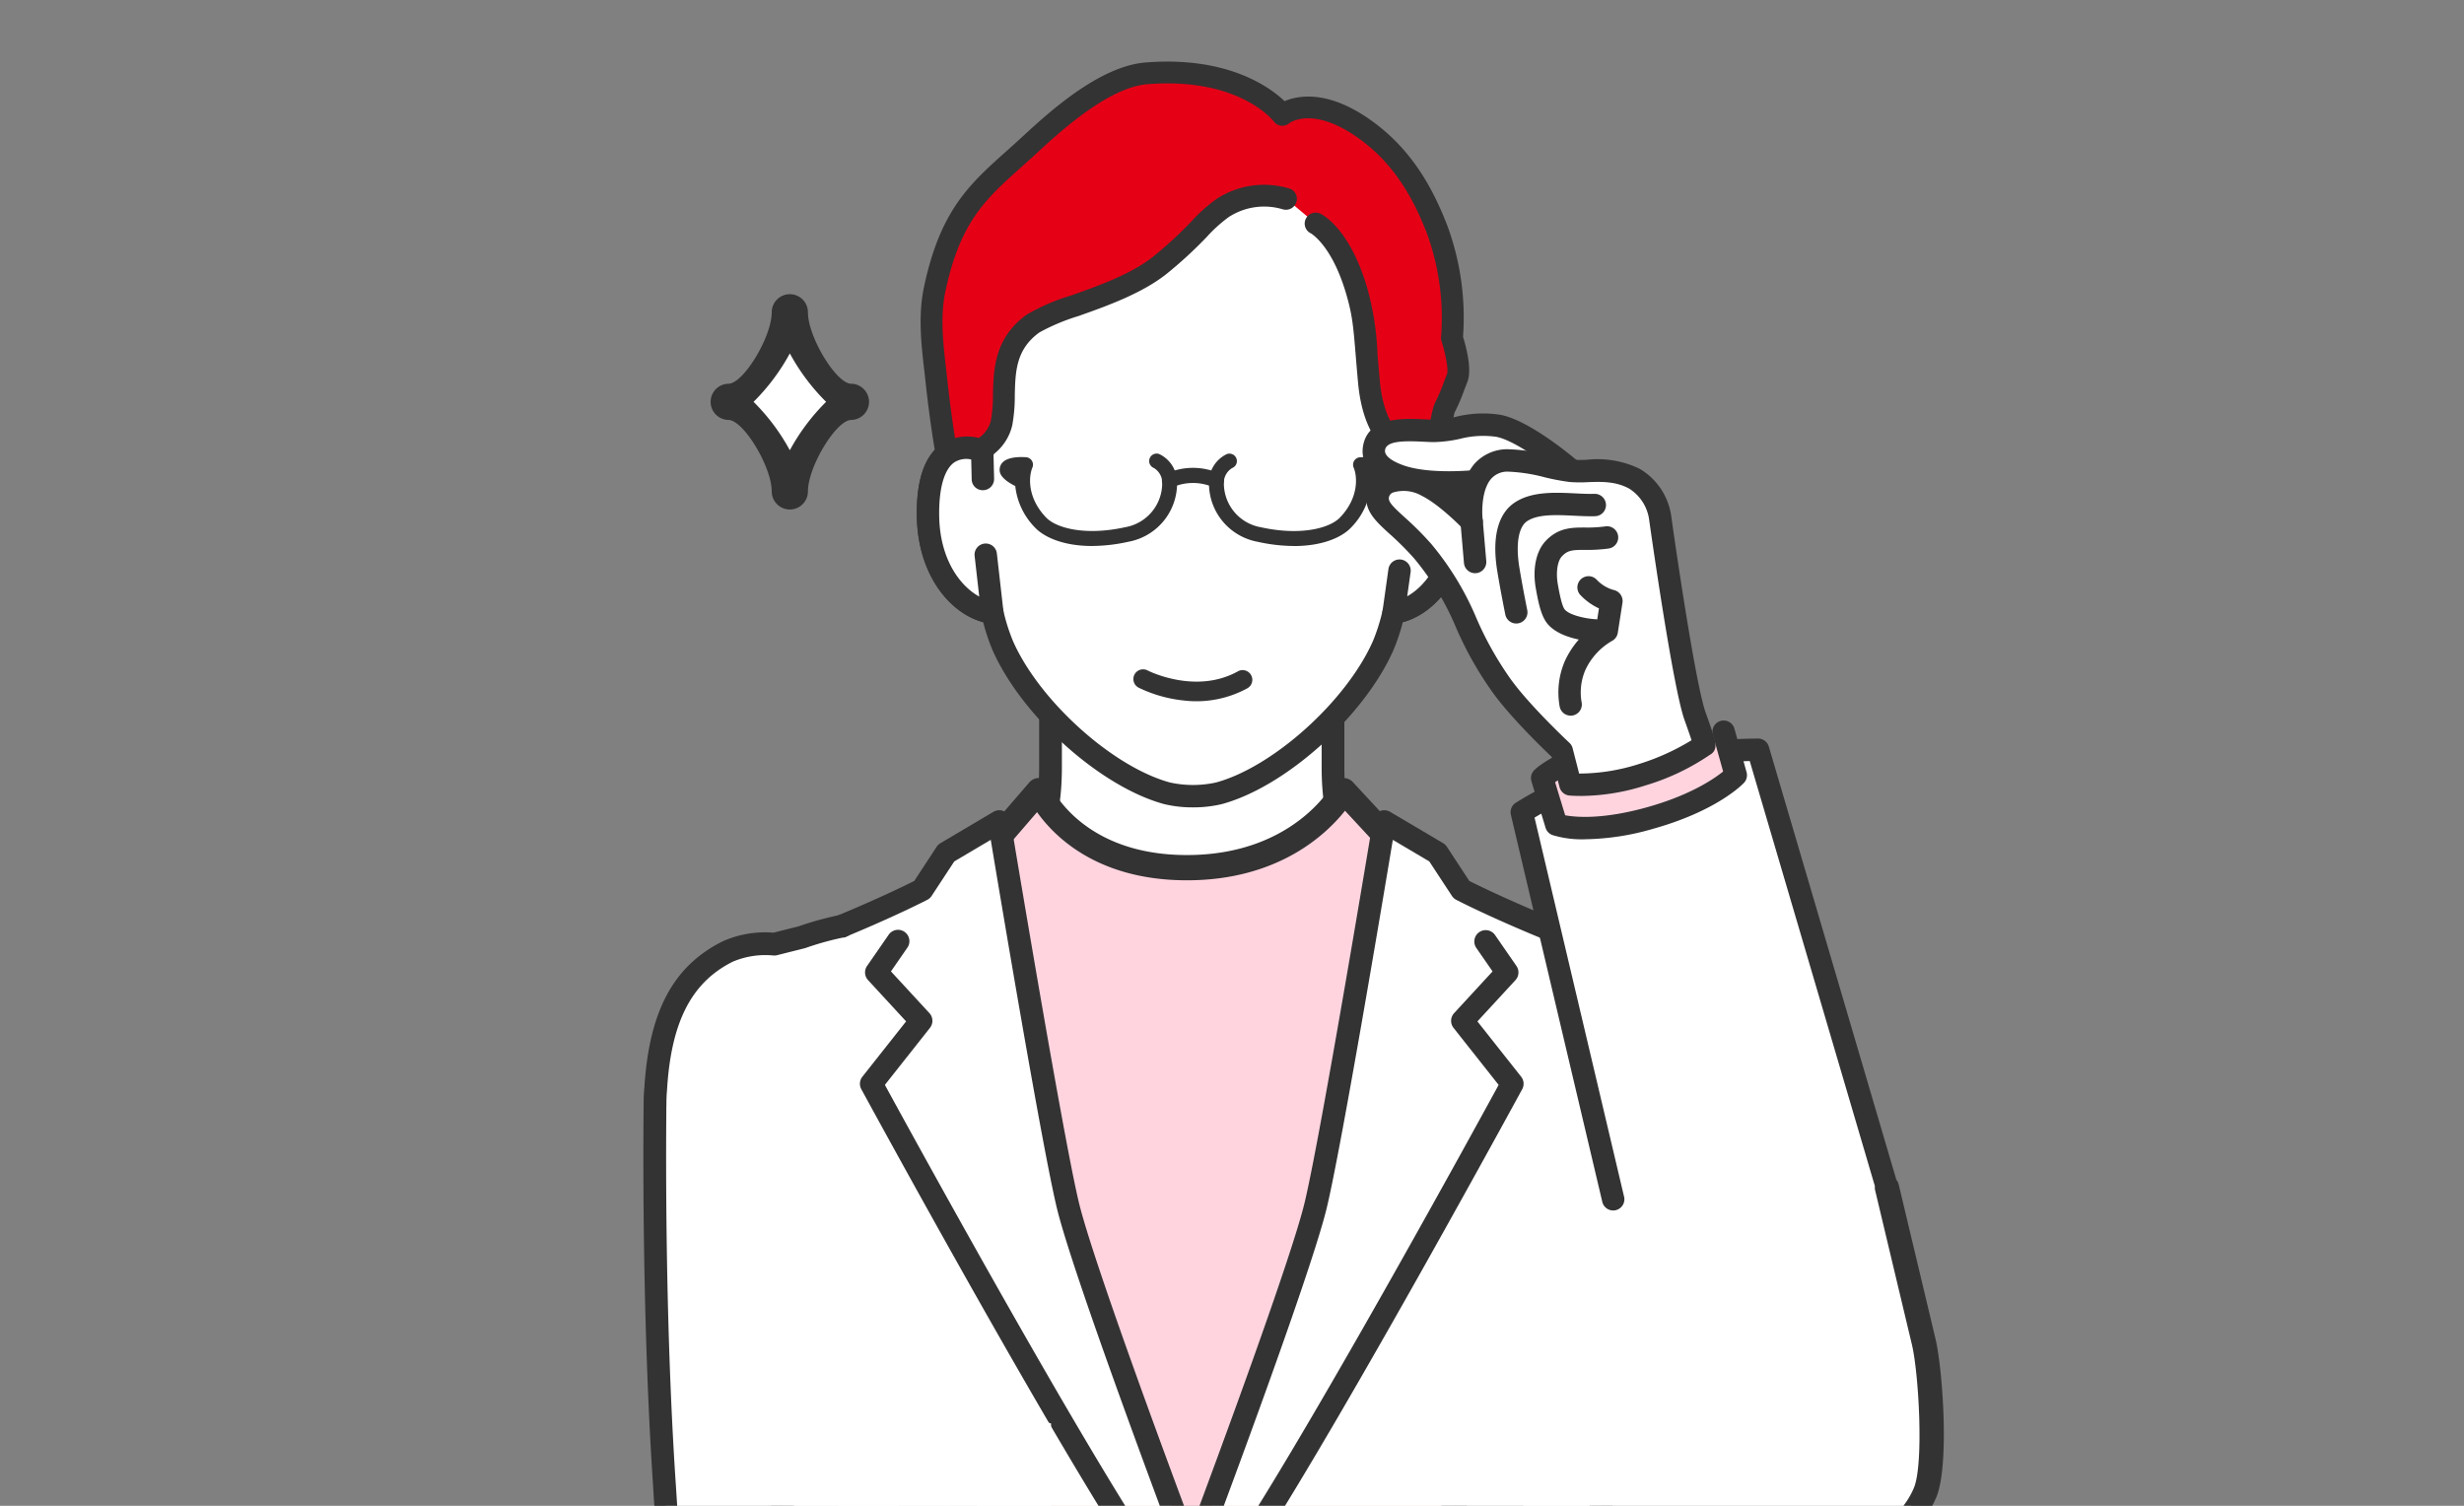 <svg xmlns="http://www.w3.org/2000/svg" xmlns:xlink="http://www.w3.org/1999/xlink" width="360" height="220" viewBox="0 0 360 220">
  <rect x="0" y="0" width="360" height="220" fill="#808080" stroke="none"/>
  <defs>
    <clipPath id="clip-path">
      <rect id="長方形_45062" data-name="長方形 45062" width="360" height="220" transform="translate(600 1408)" fill="#f8fafc"/>
    </clipPath>
    <clipPath id="clip-path-2">
      <rect id="長方形_45064" data-name="長方形 45064" width="190" height="358.13" fill="none"/>
    </clipPath>
  </defs>
  <g id="マスクグループ_237" data-name="マスクグループ 237" transform="translate(-600 -1408)" clip-path="url(#clip-path)">
    <g id="グループ_278612" data-name="グループ 278612" transform="translate(694 1416.996)">
      <g id="グループ_278611" data-name="グループ 278611" transform="translate(0 0.004)" clip-path="url(#clip-path-2)">
        <path id="パス_67398" data-name="パス 67398" d="M171.855,275.788c-3.937-4.156-6.074-7.654-6.074-16.28V242.47l-20.636,11.073L124.509,242.47v17.038c0,8.626-2.137,12.125-6.073,16.28-3.147,3.322-17.7,11.342-17.7,11.342l29.122,79.376,30.585-1.3L189.56,287.13s-14.558-8.02-17.7-11.342" transform="translate(-65.023 -156.519)" fill="#fff"/>
        <path id="パス_67399" data-name="パス 67399" d="M169.479,298.237a1.661,1.661,0,0,1-1.143-2.866l15.418-10.918c-4.224-2.386-13.508-7.782-16.129-10.548-4.33-4.571-6.529-8.521-6.529-17.422V242.221l-18.19,9.76a1.659,1.659,0,0,1-1.57,0l-18.19-9.76v14.262c0,8.9-2.2,12.852-6.529,17.422-2.62,2.766-11.905,8.162-16.129,10.548l12.748,11.535a1.661,1.661,0,1,1-2.286,2.41L96.563,285.31a1.661,1.661,0,0,1,.341-2.66c3.987-2.2,14.866-8.46,17.3-11.029,3.886-4.1,5.619-7.26,5.619-15.138V239.445a1.661,1.661,0,0,1,2.446-1.463l19.85,10.652,19.85-10.652a1.661,1.661,0,0,1,2.446,1.463v17.038c0,7.877,1.733,11.037,5.619,15.138,2.435,2.57,13.314,8.833,17.3,11.029a1.661,1.661,0,0,1,.341,2.66l-17.057,12.472a1.656,1.656,0,0,1-1.143.456" transform="translate(-61.999 -153.494)" fill="#333"/>
        <path id="パス_67400" data-name="パス 67400" d="M142.031,300.479s4.885,11.254,21.622,11.254,22.9-11.254,22.9-11.254l6.074,6.553,10.08,12.39v97.49H130.512l5.38-109.309Z" transform="translate(-84.247 -193.964)" fill="#ffd4df"/>
        <path id="パス_67401" data-name="パス 67401" d="M199.346,415.4H127.152a1.846,1.846,0,0,1-1.843-1.936l5.38-109.309a1.845,1.845,0,0,1,.445-1.114l6.139-7.124a1.846,1.846,0,0,1,3.088.462c.189.423,4.714,10.151,19.932,10.151,15.357,0,21.049-9.881,21.284-10.3a1.849,1.849,0,0,1,2.968-.362l6.074,6.553c.027.029.053.059.078.09l10.081,12.39a1.848,1.848,0,0,1,.414,1.164v97.49a1.845,1.845,0,0,1-1.845,1.845m-70.255-3.691H197.5V316.717l-9.629-11.835-4.474-4.827c-2.765,3.487-9.8,10.163-23.1,10.163-12.988,0-19.337-6.354-21.892-9.959l-4.057,4.707Z" transform="translate(-80.887 -190.604)" fill="#333"/>
        <path id="パス_67402" data-name="パス 67402" d="M65.5,804.637a1.661,1.661,0,0,1-1.65-1.488l-7.521-71.766a1.636,1.636,0,0,1,0-.379l4.251-34a1.66,1.66,0,0,1,1.648-1.455H170.722A1.66,1.66,0,0,1,172.369,697l4.252,33.817a1.738,1.738,0,0,1,.012.262l-2.354,71.951a1.661,1.661,0,0,1-1.659,1.607h-.055a1.661,1.661,0,0,1-1.606-1.714l2.35-71.82-4.053-32.233H63.694l-4.046,32.358,7.5,71.576a1.661,1.661,0,0,1-1.479,1.825,1.627,1.627,0,0,1-.175.009" transform="translate(-36.353 -448.986)" fill="#333"/>
        <path id="パス_67403" data-name="パス 67403" d="M170.991,558.436s-2.338-81.482-6.767-126.41c-.561-5.689,3.479-31.851,5.25-50.457,1.733-18.206,2.435-40.493,2.435-40.493s-6.125-9.029-13.281-11.936c-8.219-3.337-13.231-5.932-13.231-5.932l-3.521-5.365-7.749-4.583s-7.568,45.765-10.017,56-18.116,51.722-18.116,51.722S90.327,379.5,87.878,369.263s-10.016-56-10.016-56l-7.749,4.583-3.521,5.365S61.579,325.8,53.36,329.14c-7.157,2.906-13.281,11.936-13.281,11.936s.7,22.288,2.435,40.493c1.771,18.606,5.811,44.768,5.25,50.457C43.334,476.955,41,558.436,41,558.436Z" transform="translate(-25.871 -202.215)" fill="#fff"/>
        <path id="パス_67404" data-name="パス 67404" d="M38.755,556.172a1.675,1.675,0,0,1-2.361-1.579c.451-14.648,2.76-85.873,6.692-125.757.323-3.277-1.064-14.521-2.532-26.426-.994-8.062-2.022-16.4-2.718-23.711-1.718-18.049-2.434-40.375-2.442-40.6a1.663,1.663,0,0,1,.286-.984c.261-.386,6.494-9.481,14.031-12.542,6.779-2.752,11.4-5.017,12.71-5.675L65.7,313.9a1.663,1.663,0,0,1,.543-.519l7.749-4.583a1.66,1.66,0,0,1,2.484,1.159c.076.457,7.586,45.824,9.993,55.888,1.958,8.185,12.488,36.644,16.5,47.38,4.016-10.752,14.56-39.262,16.5-47.38,2.407-10.064,9.918-55.431,9.993-55.888a1.664,1.664,0,0,1,1.446-1.38,1.74,1.74,0,0,1,1.089.251l7.7,4.553a1.66,1.66,0,0,1,.543.518l3.278,5c1.313.658,5.932,2.923,12.71,5.675,7.537,3.061,13.769,12.156,14.031,12.542a1.663,1.663,0,0,1,.286.984c-.007.224-.724,22.549-2.442,40.6-.7,7.313-1.724,15.648-2.718,23.709-1.468,11.905-2.855,23.151-2.532,26.428,4.015,40.726,6.358,114.6,6.724,126.727a1.705,1.705,0,0,1-3.409.116c-.567-14.862-2.844-88.218-6.62-126.518-.359-3.644.985-14.542,2.541-27.16.992-8.038,2.016-16.35,2.708-23.617,1.557-16.357,2.287-36.272,2.41-39.832-1.287-1.776-6.485-8.569-12.228-10.9-8.2-3.328-13.162-5.889-13.37-6a1.659,1.659,0,0,1-.625-.564l-3.31-5.043-5.33-3.153c-1.6,9.635-7.5,44.778-9.642,53.726-2.445,10.223-17.536,50.224-18.177,51.922a1.661,1.661,0,0,1-1.554,1.074c-1.149,0-1.486-.892-1.731-1.544l-.5-1.336c-.434-1.155-1.056-2.817-1.81-4.844-1.376-3.7-3.474-9.367-5.658-15.393-5.625-15.52-9-25.573-10.031-29.88-2.14-8.948-8.038-44.091-9.642-53.726l-5.33,3.153-3.309,5.043a1.666,1.666,0,0,1-.625.564c-.208.107-5.174,2.669-13.37,6-5.742,2.331-10.939,9.123-12.228,10.9.122,3.561.853,23.475,2.409,39.832.692,7.267,1.717,15.58,2.709,23.619,1.556,12.618,2.9,23.515,2.541,27.158-3.834,38.889-6.123,112.4-6.646,125.548a1.674,1.674,0,0,1-.989,1.462Z" transform="translate(-22.847 -199.188)" fill="#333"/>
        <path id="パス_67405" data-name="パス 67405" d="M246.769,448.9a1.661,1.661,0,0,1-1.4-2.558c12.34-19.243,34.156-59.088,37.809-65.784l-6.587-8.332a1.661,1.661,0,0,1,.082-2.156l5.618-6.094-2.38-3.44a1.661,1.661,0,0,1,2.731-1.891l3.137,4.534a1.661,1.661,0,0,1-.145,2.071l-5.557,6.029,6.388,8.08a1.66,1.66,0,0,1,.157,1.823c-.248.457-24.962,45.91-38.456,66.953a1.66,1.66,0,0,1-1.4.765" transform="translate(-158.221 -231.048)" fill="#333"/>
        <path id="パス_67406" data-name="パス 67406" d="M328.286,744.573a1.7,1.7,0,0,1-.215-.014c-.057-.007-5.809-.752-11.638-1.656-12.342-1.917-12.988-2.65-13.508-3.239-1.539-1.744-1.586-5.545-1.563-6.668a1.661,1.661,0,0,1,1.66-1.628h.034a1.66,1.66,0,0,1,1.627,1.692,11.181,11.181,0,0,0,.639,4.272c1.926.839,13.128,2.636,23.174,3.932a1.661,1.661,0,0,1-.211,3.308" transform="translate(-194.531 -472.109)" fill="#333"/>
        <path id="パス_67407" data-name="パス 67407" d="M129.311,448.9a1.659,1.659,0,0,1-1.4-.765c-13.494-21.043-38.208-66.5-38.456-66.953a1.66,1.66,0,0,1,.157-1.823L96,371.277l-5.557-6.029a1.661,1.661,0,0,1-.145-2.071l3.138-4.534a1.661,1.661,0,1,1,2.731,1.89l-2.381,3.44,5.618,6.094a1.661,1.661,0,0,1,.082,2.156L92.9,380.556c3.653,6.7,25.471,46.541,37.809,65.784a1.661,1.661,0,0,1-1.4,2.558" transform="translate(-57.615 -231.049)" fill="#333"/>
        <path id="パス_67408" data-name="パス 67408" d="M71.706,744.573a1.661,1.661,0,0,1-.211-3.308c10.046-1.3,21.248-3.093,23.174-3.932a11.186,11.186,0,0,0,.639-4.272,1.661,1.661,0,0,1,1.629-1.691h.032A1.66,1.66,0,0,1,98.63,733c.022,1.123-.025,4.924-1.564,6.668-.519.589-1.166,1.322-13.508,3.239-5.828.905-11.58,1.649-11.637,1.656a1.683,1.683,0,0,1-.215.014" transform="translate(-45.216 -472.109)" fill="#333"/>
        <path id="パス_67409" data-name="パス 67409" d="M223.9,640.688a2.584,2.584,0,1,1-2.584-2.583,2.584,2.584,0,0,1,2.584,2.583" transform="translate(-141.196 -411.906)" fill="#333"/>
        <path id="パス_67410" data-name="パス 67410" d="M223.9,708.877a2.584,2.584,0,1,1-2.584-2.583,2.583,2.583,0,0,1,2.584,2.583" transform="translate(-141.196 -455.923)" fill="#333"/>
        <path id="パス_67411" data-name="パス 67411" d="M87.94,558.228c4.6-1.611,8.8-1.6,12.92-2.2l7,1.871v21.432H83.025l-8.2-6.7s8.519-12.8,13.119-14.407" transform="translate(-48.298 -358.928)" fill="#fff"/>
        <path id="パス_67412" data-name="パス 67412" d="M40.217,441.985s.535-4.226-.8-5.957a23.342,23.342,0,0,0-2.714-2.945l-.445-26.87L32.114,356.3a44.374,44.374,0,0,0-5.952,1.638l-4.006,1.006a13.786,13.786,0,0,0-6.812,1.076c-7.376,3.69-9.941,10.79-10.515,20.009q-.088.928-.1,1.9c0,.148,0,.3-.005.45h0c-.01.376-.013.767-.012,1.166-.222,24.368.628,88.628,9.87,96.06l25.157,8.518Z" transform="translate(-3.023 -229.998)" fill="#fff"/>
        <path id="パス_67413" data-name="パス 67413" d="M19.6,482.732c-2.534-2.038-13.546-11.885-15.149-20.565a246.814,246.814,0,0,1-3.035-27.152C-.123,411.979-.036,387.471.027,380.509c0-.4,0-.8.012-1.195l0-.425c.008-.677.044-1.354.105-2.013.7-11.172,4.226-17.762,11.428-21.365A15.215,15.215,0,0,1,19,354.24l3.666-.921a45.639,45.639,0,0,1,6.132-1.68,1.661,1.661,0,0,1,.587,3.269,43.331,43.331,0,0,0-5.706,1.574c-.045.015-.09.029-.136.04l-4.006,1.006a1.65,1.65,0,0,1-.6.039,12.188,12.188,0,0,0-5.875.912c-6.025,3.014-8.986,8.759-9.6,18.627,0,.018,0,.035,0,.053-.055.578-.086,1.172-.093,1.766l-.005.451c-.01.384-.012.759-.011,1.141-.063,6.952-.15,31.354,1.382,54.275.78,11.666,1.008,20.725,3.642,27.552a39.372,39.372,0,0,0,13.31,17.8Z" transform="translate(0 -226.973)" fill="#333"/>
        <path id="パス_67415" data-name="パス 67415" d="M125.224,77.577h0V61.732a27.161,27.161,0,0,1,3.341-13.077c4.2-7.649,12.7-16.556,27.326-16.618h.256c14.631.062,23.126,8.969,27.326,16.618a27.161,27.161,0,0,1,3.341,13.077V77.577h0c3.409-1.29,8.077-.451,7.915,9.536-.143,8.845-5.469,13.584-9.4,14.075a29.234,29.234,0,0,1-1.517,4.81c-4.071,9.236-15.119,19.179-24.013,21.591a17.263,17.263,0,0,1-7.564,0c-8.895-2.412-19.942-12.355-24.013-21.591a29.272,29.272,0,0,1-1.518-4.81h0c-3.93-.49-9.255-5.229-9.4-14.075-.162-9.985,4.5-10.826,7.914-9.536" transform="translate(-75.723 -20.682)" fill="#fff"/>
        <path id="パス_67416" data-name="パス 67416" d="M153.045,126.665a17.967,17.967,0,0,1-4.2-.474c-9.344-2.534-20.83-12.842-25.092-22.512a29.126,29.126,0,0,1-1.36-4.069c-4.786-1.277-9.555-6.813-9.695-15.448-.086-5.28,1.121-8.836,3.586-10.569a6.275,6.275,0,0,1,4.33-1.06V58.754a28.869,28.869,0,0,1,3.543-13.864C127.722,38.4,136.2,27.5,152.91,27.424h.263c16.718.071,25.194,10.974,28.76,17.466a28.869,28.869,0,0,1,3.543,13.864V72.533a6.281,6.281,0,0,1,4.33,1.06c2.465,1.732,3.672,5.288,3.586,10.569-.14,8.635-4.908,14.172-9.695,15.448a28.994,28.994,0,0,1-1.353,4.052c-4.27,9.687-15.756,20-25.089,22.526a17.94,17.94,0,0,1-4.21.477m-33.181-50.9a2.9,2.9,0,0,0-1.7.5c-1.481,1.041-2.261,3.825-2.2,7.839.129,7.938,4.736,12.075,7.966,12.479a1.636,1.636,0,0,1,1.39,1.252,27.656,27.656,0,0,0,1.429,4.538c3.846,8.725,14.568,18.385,22.937,20.655a15.688,15.688,0,0,0,6.722,0c8.356-2.266,19.077-11.926,22.931-20.668a27.623,27.623,0,0,0,1.421-4.521,1.635,1.635,0,0,1,1.391-1.252c3.23-.4,7.837-4.541,7.966-12.478.065-4.015-.715-6.8-2.2-7.84a3.852,3.852,0,0,0-3.5-.14,1.635,1.635,0,0,1-2.214-1.53V58.754a25.6,25.6,0,0,0-3.139-12.289c-3.219-5.862-10.864-15.706-25.9-15.77h-.249c-15.029.065-22.674,9.908-25.893,15.77a25.6,25.6,0,0,0-3.139,12.289V74.6a1.637,1.637,0,0,1-2.216,1.529,5.262,5.262,0,0,0-1.8-.359" transform="translate(-72.745 -17.704)" fill="#333"/>
        <path id="パス_67417" data-name="パス 67417" d="M192.611,27.344c-2.089-5.328-4.945-10.416-10.145-14.265-8.088-5.987-12.425-2.4-12.425-2.4s-5.479-7.2-19.881-6.045c-6.653.532-14.433,8.059-17.536,10.9-6.236,5.7-10.856,8.751-13.377,20.619-.945,4.451-.2,9.183.208,13.024.684,6.4,1.44,10.556,1.44,10.556l3.151,3.833,2.676-4.446a5.959,5.959,0,0,0,2.291-3.414c.957-4.466-1.09-10.416,4.582-14.512,2.962-2.139,12.839-4,18.527-8.508,4.639-3.676,7.089-7.1,9.241-8.416a11.1,11.1,0,0,1,9.306-1.261l4.246,3.571s3.571,1.721,5.934,9.677c1.244,4.189,1.156,5.933,1.836,13.417.709,7.8,4.276,9.348,4.276,9.348l5.055,5.438s1.068-9.657,1.751-10.97a40.634,40.634,0,0,0,1.821-4.367c.618-1.581-.776-5.829-.776-5.829a37.19,37.19,0,0,0-2.2-15.946" transform="translate(-76.679 -2.91)" fill="#e60016"/>
        <path id="パス_67418" data-name="パス 67418" d="M189.106,63.146a1.6,1.6,0,0,1-1.169-.509l-4.876-5.245c-1.108-.653-4.206-3.117-4.876-10.483-.141-1.548-.249-2.852-.342-3.983-.359-4.336-.493-5.958-1.434-9.125-2.082-7.009-5.1-8.693-5.127-8.709a1.581,1.581,0,0,1-.73-2.122,1.61,1.61,0,0,1,2.145-.737c.431.208,4.279,2.269,6.771,10.66a40.84,40.84,0,0,1,1.555,9.77c.093,1.123.2,2.419.34,3.957.571,6.276,3.1,7.894,3.346,8.038a1.234,1.234,0,0,1,.51.368l2.709,2.914c.411-3.23.989-7.088,1.513-8.1A25.388,25.388,0,0,0,190.7,46.9c.142-.37.3-.787.491-1.269.207-.563-.177-2.828-.806-4.753a1.6,1.6,0,0,1-.069-.678,35.909,35.909,0,0,0-2.1-15.182c-1.659-4.232-4.251-9.6-9.609-13.564-6.854-5.074-10.339-2.547-10.484-2.437a1.552,1.552,0,0,1-2.261-.283c-.2-.257-5.241-6.482-18.485-5.422-5.709.457-12.907,7.094-15.981,9.927l-.606.557c-.638.584-1.26,1.14-1.864,1.681-5.151,4.61-8.873,7.941-11.029,18.093-.776,3.653-.326,7.591.071,11.065.057.5.113.985.163,1.458.549,5.143,1.151,8.854,1.353,10.038l1.449,1.764,1.512-2.511a1.6,1.6,0,0,1,.484-.506,4.4,4.4,0,0,0,1.614-2.419,20.85,20.85,0,0,0,.3-3.749c.085-3.7.19-8.314,4.91-11.722a29.123,29.123,0,0,1,6.523-2.816c3.89-1.381,8.731-3.1,11.948-5.648a59.873,59.873,0,0,0,5.6-5.152,22.393,22.393,0,0,1,3.8-3.374,12.675,12.675,0,0,1,10.722-1.385,1.6,1.6,0,0,1-1.165,2.97,9.481,9.481,0,0,0-7.89,1.135,20.848,20.848,0,0,0-3.2,2.895,62.6,62.6,0,0,1-5.885,5.411c-3.632,2.878-8.75,4.695-12.862,6.154a29.665,29.665,0,0,0-5.722,2.4c-3.434,2.48-3.508,5.748-3.588,9.209a23.527,23.527,0,0,1-.368,4.345,7.462,7.462,0,0,1-2.646,4.171L122.5,61.478a1.595,1.595,0,0,1-2.6.19l-3.151-3.833a1.59,1.59,0,0,1-.337-.727c-.032-.172-.775-4.284-1.457-10.673-.05-.466-.1-.945-.161-1.435-.424-3.716-.906-7.929-.022-12.09,2.373-11.172,6.631-14.983,12.022-19.807.6-.533,1.209-1.082,1.839-1.658l.6-.549C132.831,7.58,140.316.679,147.122.134c11.906-.953,18.115,3.545,20.328,5.647,2.1-.886,6.595-1.672,13.055,3.111,6.011,4.45,8.865,10.334,10.681,14.964a38.7,38.7,0,0,1,2.335,16.355c.438,1.407,1.347,4.78.642,6.582-.186.476-.344.888-.485,1.253a28.056,28.056,0,0,1-1.408,3.269,85.781,85.781,0,0,0-1.58,10.409,1.6,1.6,0,0,1-1.585,1.42" transform="translate(-73.769 -0.004)" fill="#333"/>
        <path id="パス_67419" data-name="パス 67419" d="M310.695,159.653l-.1,4.09-.522,13.388-.862,6.132c3.929-.49,9.255-5.229,9.4-14.075.162-9.987-4.507-10.826-7.916-9.535" transform="translate(-199.6 -102.757)" fill="#fff"/>
        <path id="パス_67420" data-name="パス 67420" d="M306.234,181.914a1.635,1.635,0,0,1-1.619-1.863l.862-6.132a1.635,1.635,0,0,1,3.239.456l-.495,3.518c2.8-1.57,5.675-5.464,5.777-11.715.065-4.015-.715-6.8-2.2-7.841a3.252,3.252,0,0,0-2.479-.426l-.069,2.887a1.608,1.608,0,0,1-1.675,1.6,1.636,1.636,0,0,1-1.6-1.675l.1-4.089a1.636,1.636,0,0,1,1.056-1.49,6.863,6.863,0,0,1,6.544.522c2.465,1.732,3.672,5.288,3.586,10.569-.151,9.32-5.693,15.03-10.831,15.671a1.693,1.693,0,0,1-.2.012" transform="translate(-196.622 -99.773)" fill="#333"/>
        <path id="パス_67421" data-name="パス 67421" d="M125.325,163.742l-.1-4.09c-3.409-1.291-8.078-.452-7.916,9.535.143,8.845,5.469,13.584,9.4,14.075l-.962-8.457Z" transform="translate(-75.723 -102.757)" fill="#fff"/>
        <path id="パス_67422" data-name="パス 67422" d="M123.732,181.914a1.693,1.693,0,0,1-.2-.012c-5.138-.641-10.68-6.351-10.831-15.671-.086-5.281,1.121-8.837,3.586-10.569a6.865,6.865,0,0,1,6.544-.522,1.636,1.636,0,0,1,1.056,1.49l.1,4.089a1.636,1.636,0,0,1-1.6,1.675,1.613,1.613,0,0,1-1.675-1.6l-.069-2.887a3.251,3.251,0,0,0-2.479.426c-1.481,1.041-2.261,3.826-2.2,7.841.1,6.306,3.032,10.214,5.851,11.756l-.674-5.927a1.635,1.635,0,1,1,3.249-.37l.962,8.457a1.634,1.634,0,0,1-1.625,1.82" transform="translate(-72.745 -99.773)" fill="#333"/>
        <path id="パス_67423" data-name="パス 67423" d="M221.7,170.38a1.1,1.1,0,0,1-.56-.154,7.439,7.439,0,0,0-5.741.006,1.1,1.1,0,0,1-1.113-1.909,9.478,9.478,0,0,1,7.977,0,1.105,1.105,0,0,1-.563,2.057" transform="translate(-137.977 -108.088)" fill="#333"/>
        <path id="パス_67424" data-name="パス 67424" d="M245.5,175.075a24.712,24.712,0,0,1-5.3-.614,8.676,8.676,0,0,1-7.09-9.233,4.6,4.6,0,0,1,2.549-3.569,1.09,1.09,0,1,1,.824,2.019,2.531,2.531,0,0,0-1.214,1.859,6.522,6.522,0,0,0,5.4,6.8c5.776,1.271,10.039.155,11.553-1.422,2.8-2.913,2.529-6.042,2-7.289a1.09,1.09,0,0,1,.931-1.515c.911-.061,2.559-.051,3.356.695a1.537,1.537,0,0,1,.5,1.129c0,.32,0,1.245-2.284,2.383a10.194,10.194,0,0,1-2.927,6.107c-1.333,1.389-4.148,2.656-8.292,2.656" transform="translate(-150.446 -104.302)" fill="#333"/>
        <path id="パス_67425" data-name="パス 67425" d="M160.334,175.076c-4.145,0-6.96-1.267-8.293-2.656a10.191,10.191,0,0,1-2.926-6.107c-2.284-1.138-2.284-2.062-2.284-2.383a1.537,1.537,0,0,1,.5-1.129c.8-.746,2.447-.756,3.356-.695a1.09,1.09,0,0,1,.931,1.515c-.532,1.247-.8,4.376,2,7.289,1.514,1.577,5.775,2.693,11.553,1.422a6.523,6.523,0,0,0,5.4-6.8,2.528,2.528,0,0,0-1.214-1.858,1.09,1.09,0,1,1,.824-2.019,4.593,4.593,0,0,1,2.548,3.569,8.676,8.676,0,0,1-7.089,9.233,24.71,24.71,0,0,1-5.3.614" transform="translate(-94.781 -104.303)" fill="#333"/>
        <path id="パス_67426" data-name="パス 67426" d="M209.33,255.044a19.763,19.763,0,0,1-6.586-1.873,1.418,1.418,0,1,1,1.318-2.511c.067.035,7.008,3.563,13.181.125a1.418,1.418,0,1,1,1.38,2.478,15.549,15.549,0,0,1-9.293,1.782" transform="translate(-130.383 -161.7)" fill="#333"/>
        <path id="パス_67427" data-name="パス 67427" d="M372.962,285.7s-3.382.743-7.427,2.073a61.659,61.659,0,0,0-9.952,4.967l12.342,50.78L352.04,366.748l4.567,33.222,27.767,3.758c13.988,2.819,28.614-2.784,30.479-16.709l.838-6.256-6.76-33.216-18.822-63.937a75.689,75.689,0,0,0-17.147,2.086" transform="translate(-227.246 -183.074)" fill="#fff"/>
        <path id="パス_67428" data-name="パス 67428" d="M419.509,366.728l-5.38-22.571a1.753,1.753,0,0,0-.345-.694l-18.633-63.294A1.635,1.635,0,0,0,393.614,279a76.459,76.459,0,0,0-17.529,2.124c-.141.031-3.51.776-7.586,2.117a62.37,62.37,0,0,0-10.3,5.128,1.637,1.637,0,0,0-.733,1.771l13.366,56.594a1.636,1.636,0,0,0,3.182-.757l-13.089-55.426a53.581,53.581,0,0,1,8.594-4.2c3.911-1.286,7.234-2.022,7.3-2.037a76.82,76.82,0,0,1,15.545-2.03l18.285,62.115a1.761,1.761,0,0,0,.032.587l5.38,22.571c1,4.2,1.745,17.406.293,20.907-2.547,6.142-11.537,11.014-19.867,11.014-.572,0-1.142-.023-1.7-.07-14.09-1.178-24.567-3.089-24.672-3.108a1.772,1.772,0,0,0-.642,3.486c.106.02,10.742,1.961,25.018,3.155q1,.083,2,.083c9.764,0,20.044-5.74,23.139-13.2,1.939-4.675.907-18.782-.119-23.087" transform="translate(-230.72 -180.094)" fill="#333"/>
        <path id="パス_67429" data-name="パス 67429" d="M383.763,277.31c-10.62,2.822-13.309,5.664-13.309,5.664l2.063,6.787s4.342,1.66,13.69-.95c9.056-2.529,12.536-6.26,12.536-6.26L396.97,276.2Z" transform="translate(-239.133 -178.29)" fill="#ffd4df"/>
        <path id="パス_67430" data-name="パス 67430" d="M373.751,288.93a14.5,14.5,0,0,1-4.8-.62,1.636,1.636,0,0,1-.981-1.052l-2.063-6.787a1.636,1.636,0,0,1,.376-1.6c.308-.326,3.319-3.263,14.077-6.121a1.635,1.635,0,1,1,.839,3.161c-7.116,1.89-10.5,3.776-11.838,4.679l1.47,4.835c1.506.284,5.427.654,11.954-1.168,6.326-1.766,9.786-4.143,11.127-5.227l-1.5-5.373a1.635,1.635,0,1,1,3.15-.879l1.774,6.354a1.636,1.636,0,0,1-.379,1.555c-.155.166-3.9,4.1-13.293,6.72a37.086,37.086,0,0,1-9.918,1.523" transform="translate(-236.155 -175.312)" fill="#333"/>
        <path id="パス_67431" data-name="パス 67431" d="M309.871,150.506c-2.835-.022-8.237-.915-8.792,2.524-.4,2.5,2.686,3.817,4.767,4.359,4.437,1.157,10.664.415,10.664.415l4.218,3.032,10.947-3.047s-7.831-7.122-12.42-8.025c-3.549-.7-6.549.764-9.384.742" transform="translate(-194.327 -96.554)" fill="#fff"/>
        <path id="パス_67432" data-name="パス 67432" d="M317.748,159.492a1.631,1.631,0,0,1-.953-.307l-3.715-2.671a34.794,34.794,0,0,1-10.625-.522c-4.187-1.092-6.419-3.41-5.969-6.2.7-4.354,5.911-4.1,9.02-3.951.508.025.982.048,1.4.051a15.244,15.244,0,0,0,3.1-.407,16.508,16.508,0,0,1,6.588-.3c4.9.963,12.368,7.659,13.2,8.419a1.635,1.635,0,0,1-2.2,2.42c-2.086-1.9-8.243-6.962-11.636-7.63a13.546,13.546,0,0,0-5.339.307,19.455,19.455,0,0,1-3.742.466c-.456,0-.976-.029-1.531-.055-2.844-.138-5.415-.149-5.634,1.2-.194,1.2,2.15,2.148,3.565,2.516,4.079,1.063,10,.38,10.059.373a1.636,1.636,0,0,1,1.147.3l4.218,3.032a1.635,1.635,0,0,1-.956,2.963" transform="translate(-191.349 -93.575)" fill="#333"/>
        <path id="パス_67433" data-name="パス 67433" d="M309.778,168.066c-3-1.488-6.578-1.174-7.12,1.331s2.593,3.721,6.521,8.212a41.039,41.039,0,0,1,6.227,10.147,49.687,49.687,0,0,0,5.022,9.107c2.782,4.081,9.081,9.956,9.081,9.956l1.266,4.879a28.407,28.407,0,0,0,10.507-1.421c6.2-2.015,9.054-4.339,9.054-4.339s.337.481-1.346-4.2-5.088-28.929-5.088-28.929a7.943,7.943,0,0,0-3.763-5.772c-3.374-1.833-6.782-.9-9.279-1.151s-6.476-1.626-9.311-1.524c-6.34.228-5.209,8.937-5.209,8.937s-3.563-3.747-6.561-5.235" transform="translate(-195.33 -106.097)" fill="#fff"/>
        <path id="パス_67434" data-name="パス 67434" d="M329.212,210.408c-.948,0-1.516-.053-1.584-.06a1.634,1.634,0,0,1-1.422-1.217l-1.147-4.423c-1.389-1.318-6.466-6.233-8.967-9.9a50.935,50.935,0,0,1-5.2-9.442,39.7,39.7,0,0,0-5.931-9.657,43.157,43.157,0,0,0-3.621-3.613c-2.048-1.87-3.817-3.485-3.268-6.022a4.217,4.217,0,0,1,2.362-2.942,8.373,8.373,0,0,1,7.084.492,22.365,22.365,0,0,1,4.266,2.984,9.182,9.182,0,0,1,1.9-4.626,6.421,6.421,0,0,1,4.818-2.229,26.271,26.271,0,0,1,6.24.9,30.535,30.535,0,0,0,3.291.629,17.467,17.467,0,0,0,2.186.007,14.131,14.131,0,0,1,7.712,1.335,9.584,9.584,0,0,1,4.61,7.048c1.162,8.263,3.714,24.961,5,28.537.595,1.655,1.009,2.865,1.232,3.6.195.639.6,1.969-.648,2.619a33.675,33.675,0,0,1-9.327,4.432,31.606,31.606,0,0,1-9.59,1.553m-.144-3.274a28.887,28.887,0,0,0,8.723-1.389,33.834,33.834,0,0,0,7.7-3.481c-.186-.57-.5-1.486-1.025-2.948-1.72-4.783-5.028-28.258-5.168-29.255a6.375,6.375,0,0,0-2.924-4.562c-1.994-1.083-4.049-1.011-6.035-.941a19.761,19.761,0,0,1-2.624-.02,32.487,32.487,0,0,1-3.687-.693,24.449,24.449,0,0,0-5.4-.824,3.157,3.157,0,0,0-2.436,1.07c-1.406,1.652-1.35,4.91-1.21,6.026a1.636,1.636,0,0,1-2.807,1.334c-.034-.035-3.4-3.558-6.1-4.9a5.287,5.287,0,0,0-4.212-.474.924.924,0,0,0-.582.687c-.139.637.514,1.305,2.276,2.914a46.3,46.3,0,0,1,3.877,3.875,42.38,42.38,0,0,1,6.511,10.608,48.684,48.684,0,0,0,4.858,8.8c2.645,3.882,8.783,9.624,8.844,9.681a1.632,1.632,0,0,1,.468.786Z" transform="translate(-192.346 -103.119)" fill="#333"/>
        <path id="パス_67435" data-name="パス 67435" d="M338.894,194.15a1.635,1.635,0,0,1-1.627-1.495l-.51-5.909a1.635,1.635,0,1,1,3.259-.282l.51,5.909a1.636,1.636,0,0,1-1.488,1.77c-.048,0-.1.006-.143.006" transform="translate(-217.376 -119.402)" fill="#333"/>
        <path id="パス_67436" data-name="パス 67436" d="M354.188,196.821a1.635,1.635,0,0,1-1.6-1.311c-.03-.147-.734-3.628-1.18-6.385-.793-4.9.1-8.354,2.568-9.989s5.847-1.475,8.816-1.332c1.013.049,1.97.1,2.819.068a1.652,1.652,0,0,1,1.686,1.583,1.635,1.635,0,0,1-1.583,1.686c-.978.031-2-.019-3.08-.071-2.591-.127-5.268-.255-6.854.793-1.263.835-1.69,3.354-1.143,6.738.436,2.693,1.15,6.222,1.157,6.258a1.637,1.637,0,0,1-1.6,1.96" transform="translate(-226.656 -114.722)" fill="#333"/>
        <path id="パス_67437" data-name="パス 67437" d="M376.114,208.364l-.094,0c-.793-.045-4.846-.376-6.734-2.495-.984-1.105-1.393-3.017-1.789-5.218-.52-2.88.014-5.495,1.428-6.993,1.853-1.962,3.833-1.963,5.748-1.964a19.2,19.2,0,0,0,2.978-.168,1.635,1.635,0,0,1,.48,3.235,22.482,22.482,0,0,1-3.457.2c-1.848,0-2.529.047-3.371.939-.673.713-.909,2.387-.588,4.167.168.933.562,3.116,1.013,3.623.739.83,3.063,1.321,4.478,1.4a1.635,1.635,0,0,1-.093,3.268" transform="translate(-237.098 -123.621)" fill="#333"/>
        <path id="パス_67438" data-name="パス 67438" d="M378.922,232.476a1.636,1.636,0,0,1-1.593-1.272,11.558,11.558,0,0,1,.75-6.715,12.879,12.879,0,0,1,4.62-5.384l.358-2.3a8.94,8.94,0,0,1-2.7-1.938,1.635,1.635,0,0,1,2.364-2.261,5.346,5.346,0,0,0,2.474,1.506,1.655,1.655,0,0,1,1.3,1.856l-.685,4.4a1.635,1.635,0,0,1-.89,1.214,9.517,9.517,0,0,0-3.861,4.251,8.3,8.3,0,0,0-.544,4.645,1.636,1.636,0,0,1-1.6,2" transform="translate(-243.443 -136.916)" fill="#333"/>
        <path id="パス_67439" data-name="パス 67439" d="M43.291,128.238c0-4.512,4.775-13.537,9.288-13.537-4.512,0-9.288-9.025-9.288-13.537,0,4.512-4.775,13.537-9.288,13.537,4.512,0,9.288,9.025,9.288,13.537" transform="translate(-21.949 -65.304)" fill="#fff"/>
        <path id="パス_67440" data-name="パス 67440" d="M39.193,127.321a2.644,2.644,0,0,1-2.644-2.644c0-3.61-4.143-10.44-6.333-10.44a2.645,2.645,0,0,1,0-5.289c2.189,0,6.333-6.83,6.333-10.44a2.644,2.644,0,0,1,5.289,0c0,3.61,4.143,10.44,6.333,10.44a2.645,2.645,0,0,1,0,5.289c-2.19,0-6.333,6.83-6.333,10.44a2.644,2.644,0,0,1-2.644,2.644m-5.3-15.729a30.347,30.347,0,0,1,5.3,7.074,30.336,30.336,0,0,1,5.3-7.074,30.34,30.34,0,0,1-5.3-7.075,30.351,30.351,0,0,1-5.3,7.075" transform="translate(-17.797 -61.882)" fill="#333"/>
      </g>
    </g>
  </g>
</svg>
